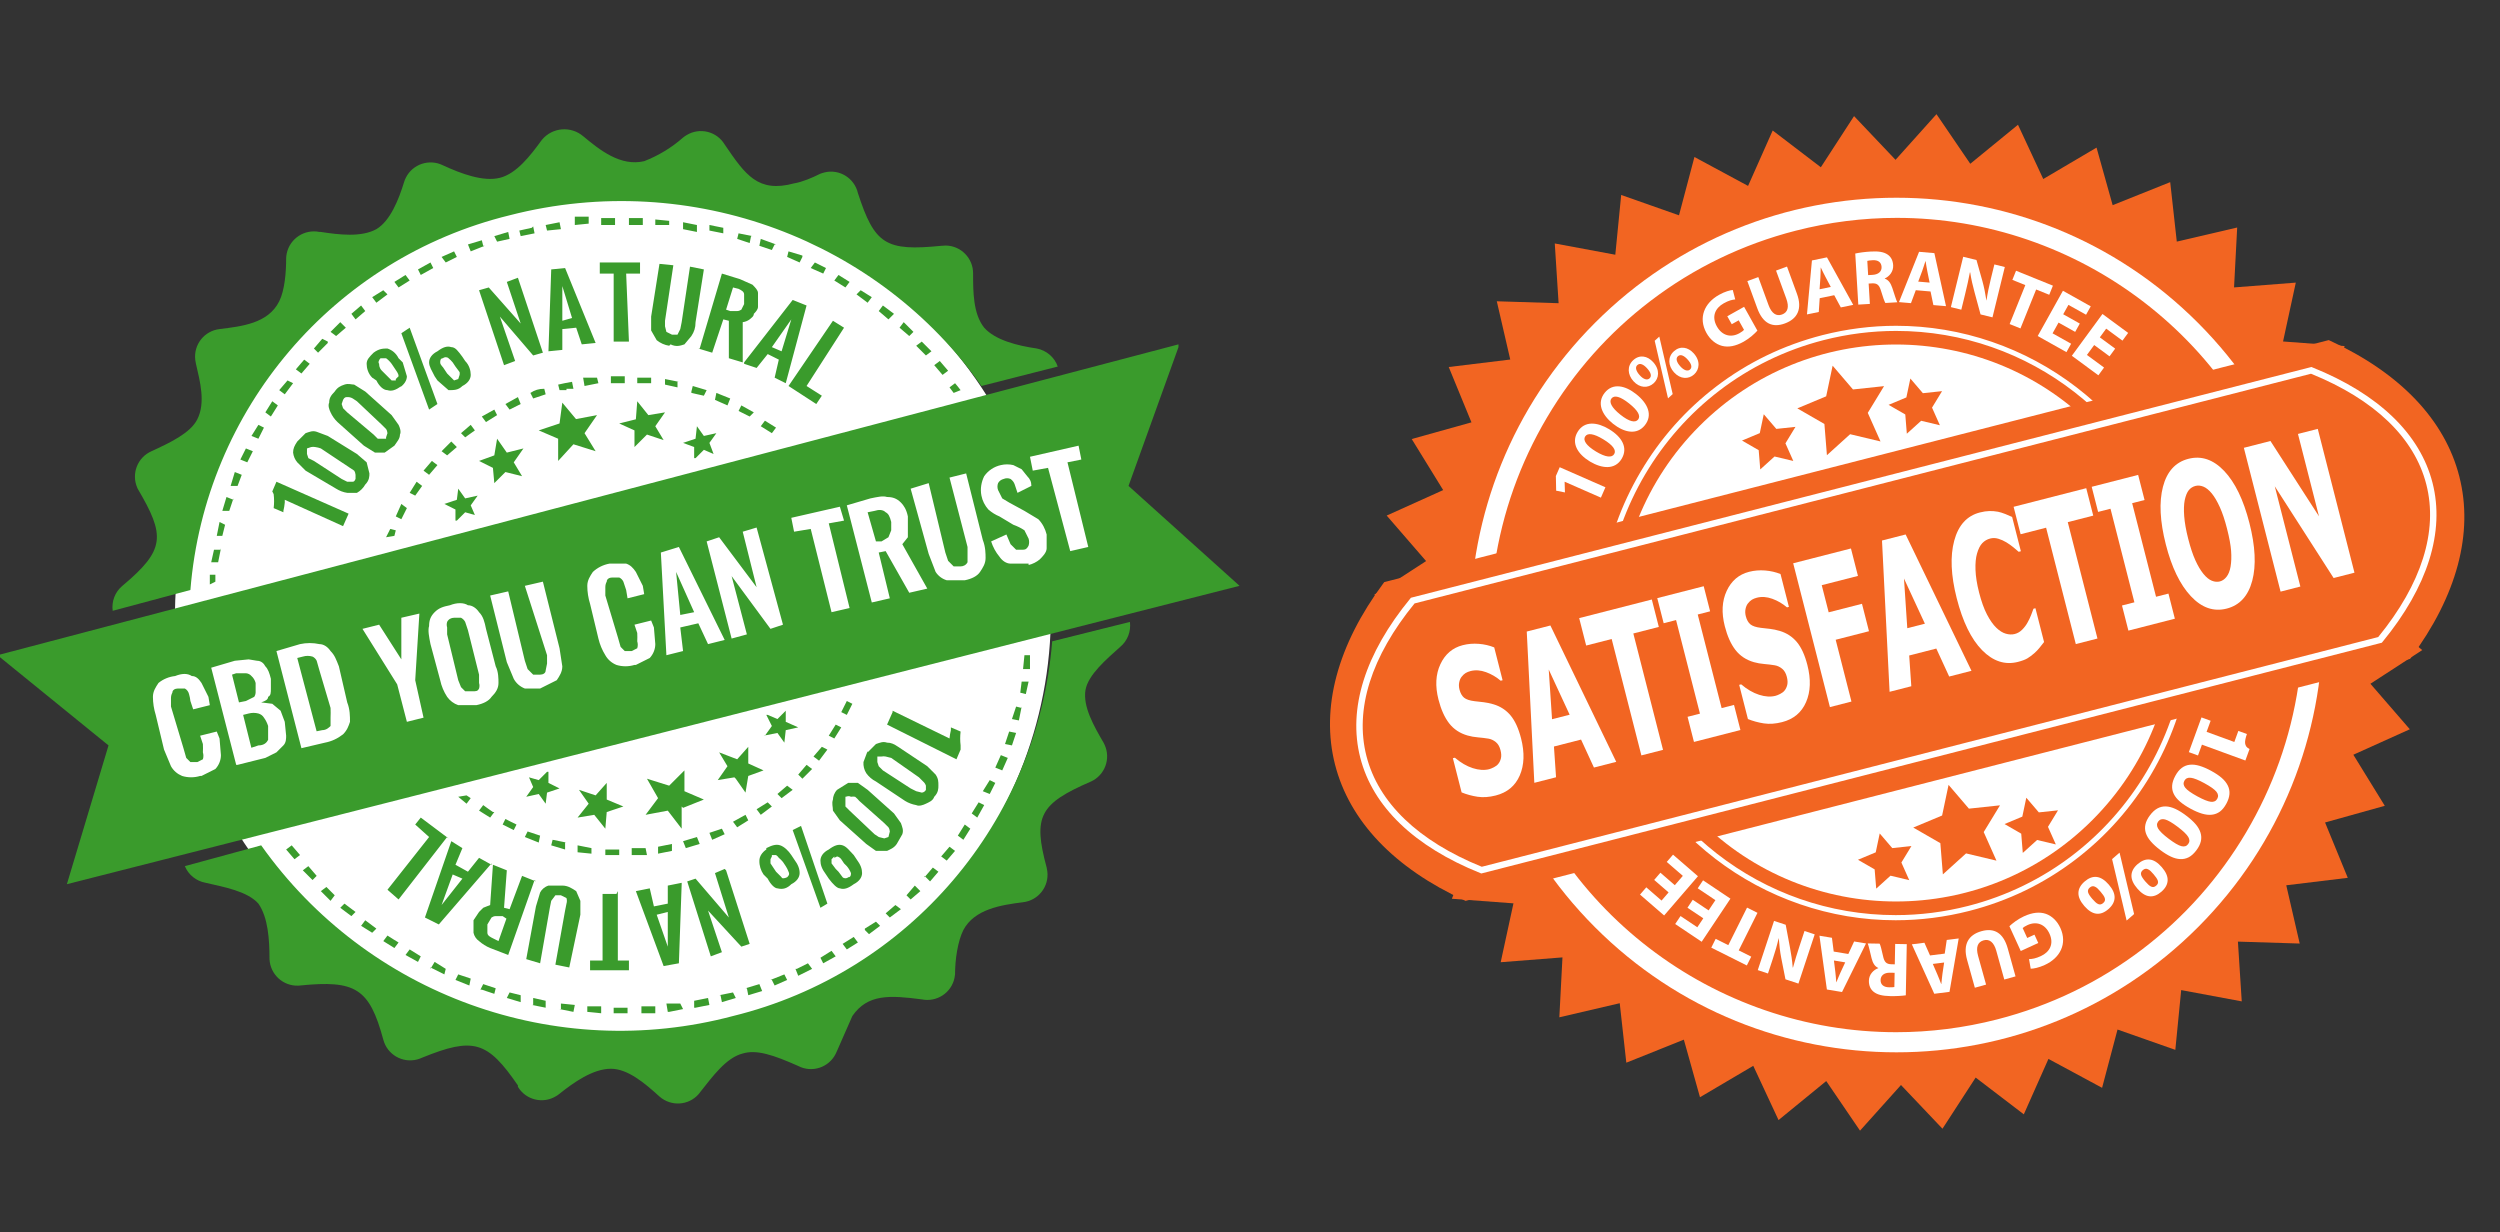 <svg width="211" height="104" viewBox="0 0 211 104" fill="none" xmlns="http://www.w3.org/2000/svg">
<rect x="0" y="0" width="211" height="104" fill="#333333" stroke="none"/>
<g clip-path="url(#clip0_1204_7356)">
<path d="M61.281 86.455C80.419 81.923 92.261 62.737 87.728 43.599C87.658 43.318 87.587 43.037 87.517 42.767C81.79 23.301 61.503 12.033 41.955 17.468C22.852 22.118 11.127 41.373 15.789 60.477C15.847 60.699 15.894 60.922 15.953 61.144C21.68 80.505 41.803 91.738 61.281 86.455Z" fill="white"/>
<path d="M61.866 85.752C46.886 89.735 31.003 83.984 22.043 71.346L15.601 73.103C15.906 73.841 16.573 74.368 17.358 74.508C18.881 74.86 20.872 75.211 21.809 76.265C22.629 77.436 22.746 79.311 22.746 80.95C22.805 82.239 23.894 83.246 25.194 83.188C25.241 83.188 25.276 83.188 25.323 83.176C30.008 82.707 31.179 83.41 32.35 87.744C32.678 88.997 33.955 89.746 35.208 89.419C35.349 89.383 35.501 89.325 35.63 89.266C39.964 87.509 41.135 87.861 43.712 91.609V91.726C44.379 92.839 45.82 93.19 46.921 92.522C47.026 92.464 47.12 92.394 47.225 92.312C48.397 91.375 50.036 90.203 51.559 90.203C52.965 90.203 54.37 91.375 55.659 92.546C56.631 93.401 58.106 93.319 58.962 92.347C59.032 92.265 59.102 92.171 59.172 92.077C60.109 90.906 61.281 89.266 62.686 88.915C63.857 88.564 65.263 89.032 67.371 89.969C68.519 90.566 69.936 90.11 70.522 88.962C70.569 88.868 70.616 88.774 70.651 88.681L71.939 85.752C73.228 83.879 75.102 83.996 77.796 84.347C79.061 84.605 80.302 83.796 80.56 82.531C80.583 82.438 80.595 82.344 80.606 82.239C80.606 80.95 80.841 79.428 81.309 78.491C82.246 76.734 84.472 76.382 86.346 76.148C87.634 75.996 88.548 74.836 88.395 73.548C88.384 73.442 88.36 73.325 88.337 73.22C87.166 68.886 87.751 67.832 92.085 65.958C93.256 65.419 93.772 64.026 93.221 62.843C93.198 62.784 93.162 62.725 93.139 62.679C92.319 61.273 91.382 59.633 91.616 58.228C91.851 56.939 93.373 55.651 94.545 54.597C95.165 54.081 95.47 53.285 95.365 52.489L88.805 54.128C87.576 69.367 76.718 82.11 61.866 85.752ZM43.009 18.171C58.47 14.188 74.282 20.396 82.832 32.577L89.274 30.937C89.004 30.153 88.325 29.579 87.517 29.415C85.877 29.18 84.003 28.712 83.066 27.658C82.129 26.486 82.129 24.613 82.129 23.09C82.141 21.802 81.11 20.736 79.81 20.724C79.681 20.724 79.552 20.736 79.435 20.747C74.75 21.216 73.813 20.63 72.408 16.297C72.115 15.032 70.85 14.247 69.597 14.551C69.48 14.575 69.362 14.622 69.245 14.657C68.543 15.008 67.723 15.36 67.02 15.477C63.975 16.297 62.92 14.774 61.163 12.197C60.496 11.084 59.055 10.733 57.954 11.401C57.849 11.459 57.755 11.53 57.65 11.611C56.678 12.466 55.577 13.134 54.37 13.603C52.379 14.071 50.622 12.666 49.217 11.494C48.174 10.616 46.628 10.745 45.75 11.787C45.738 11.811 45.715 11.822 45.703 11.846C44.766 13.134 43.595 14.657 42.189 15.008C40.783 15.36 38.91 14.657 37.387 13.954C36.227 13.38 34.822 13.849 34.248 15.008C34.189 15.125 34.142 15.242 34.107 15.36C33.639 16.882 32.936 18.639 31.765 19.342C30.476 20.045 28.602 19.81 27.08 19.576H26.963C25.698 19.318 24.456 20.138 24.198 21.403C24.175 21.532 24.152 21.661 24.152 21.802C24.152 22.973 24.034 24.495 23.566 25.432C22.629 27.306 20.404 27.541 18.529 27.775C17.241 27.927 16.328 29.087 16.48 30.375C16.491 30.481 16.515 30.598 16.538 30.703C16.89 32.226 17.358 33.983 16.655 35.388C16.07 36.559 14.313 37.379 12.79 38.082C11.607 38.597 11.069 39.98 11.584 41.163C11.596 41.186 11.607 41.209 11.619 41.245C13.962 45.227 13.962 46.398 10.331 49.443C9.71 49.959 9.405 50.755 9.511 51.552L16.07 49.795C17.3 34.545 28.157 21.802 43.009 18.171Z" fill="#3A9B2C"/>
<path d="M21.34 38.083L20.755 37.848L20.286 38.785L20.872 39.02L21.34 38.083ZM24.737 32.343L24.268 32.109L23.566 32.929L24.034 33.28L24.737 32.343ZM20.403 40.074L19.818 39.84L19.466 41.011H20.052L20.403 40.074ZM23.449 34.217L22.98 33.866L22.395 34.803L22.863 35.154L23.449 34.217ZM22.277 36.091L21.809 35.857L21.223 36.794L21.809 37.028L22.277 36.091ZM77.093 28.01L76.273 27.19L75.921 27.658L76.741 28.361L77.093 28.01ZM18.295 48.507H17.709V49.327L18.178 49.093V48.507H18.295ZM18.998 44.29L18.529 44.056L18.295 45.227H18.764L18.998 44.29ZM18.646 46.399H18.061L17.826 47.453H18.412L18.646 46.281V46.399ZM19.701 42.182L19.115 41.948L18.764 43.119H19.349L19.701 42.065V42.182ZM49.685 18.288H48.514V18.991L49.685 18.874V18.288ZM61.046 19.225L59.875 18.991V19.459L61.046 19.694V19.225ZM65.497 20.631L64.209 20.162L64.091 20.748L65.146 21.099L65.38 20.631H65.497ZM27.665 28.83L27.197 28.595L26.494 29.415L26.845 29.767L27.665 28.947V28.83ZM58.821 18.991C58.434 18.909 58.036 18.827 57.65 18.757V19.342L58.821 19.577V18.991ZM56.478 18.64L55.307 18.523V18.991H56.478V18.523V18.64ZM54.253 18.405H53.082V18.991H54.253V18.405ZM51.91 18.405H50.739V18.991H51.91V18.405ZM73.579 25.081L72.642 24.496L72.29 24.847L73.227 25.55L73.579 25.081ZM67.722 21.568L66.551 21.216L66.434 21.685L67.488 22.153L67.722 21.685V21.568ZM75.453 26.487L74.516 25.784L74.164 26.253L74.984 26.956L75.453 26.487ZM69.714 22.622L68.776 22.153L68.425 22.622L69.479 23.09L69.714 22.622ZM71.705 23.793L70.768 23.207L70.416 23.676L71.353 24.262L71.705 23.793ZM63.506 19.928L62.335 19.694L62.218 20.162L63.272 20.514L63.389 19.928H63.506ZM34.576 23.676L34.224 23.207L33.287 23.793L33.639 24.262L34.576 23.676ZM32.702 24.847L32.35 24.496L31.413 25.081L31.765 25.55L32.702 24.847ZM38.558 21.685L38.324 21.216L37.27 21.685L37.621 22.153L38.558 21.685ZM36.567 22.622L36.333 22.153L35.278 22.739L35.513 23.207L36.567 22.622ZM29.188 27.658L28.719 27.19L27.899 28.01L28.368 28.361L29.188 27.658ZM30.828 26.253L30.476 25.784L29.656 26.487L30.008 26.956L30.828 26.253ZM44.883 19.225L43.829 19.459L43.946 19.928L45.117 19.694L45 19.108L44.883 19.225ZM47.225 18.757L46.054 18.991L46.171 19.459L47.342 19.342L47.225 18.757ZM80.606 32.343L80.138 32.695L80.489 33.163L81.075 32.929C80.923 32.73 80.77 32.531 80.606 32.343ZM43.009 20.162L42.892 19.577L41.72 19.928L41.955 20.396L43.009 20.162ZM40.783 20.748L40.666 20.279L39.495 20.631L39.729 21.216L40.9 20.748H40.783ZM26.142 30.704L25.674 30.352L24.971 31.172L25.44 31.523L26.142 30.704ZM79.552 31.641L80.021 31.289L79.318 30.469L78.849 30.821L79.552 31.641ZM78.615 29.649L77.795 28.83L77.327 29.181L78.147 30.001L78.615 29.649ZM41.955 35.037L41.72 34.569L40.666 35.154L41.018 35.623L41.955 35.037ZM58.352 33.163L59.406 33.398L59.641 32.929L58.469 32.578L58.352 33.046V33.163ZM34.576 41.596L35.044 41.831L35.63 41.011L35.161 40.659L34.576 41.596ZM47.811 32.812H48.397L48.279 32.226C47.881 32.297 47.495 32.367 47.108 32.461L47.225 32.929H47.811V32.812ZM64.209 35.974L65.146 36.56L65.497 36.091L64.56 35.506L64.209 35.974ZM62.569 34.217L62.335 34.686L63.272 35.154L63.623 34.803L62.569 34.217ZM60.343 33.749L61.398 34.217L61.632 33.632L60.461 33.163L60.343 33.749ZM57.298 32.226L56.127 31.992V32.461L57.181 32.695V32.226H57.298ZM33.404 43.587L33.873 43.822L34.341 42.885L33.873 42.533L33.404 43.587ZM39.729 35.857L38.909 36.56L39.261 36.911L40.081 36.326L39.729 35.857ZM45.937 32.812C45.468 32.812 45.117 32.929 44.766 33.163L45 33.632L46.054 33.28L45.937 32.812ZM51.559 31.758V32.343H52.73V31.758H51.559ZM49.334 32.578L50.505 32.343L50.388 31.875H49.216L49.334 32.578ZM42.657 34.1L43.009 34.569L43.946 34.1L43.712 33.515L42.657 34.1ZM37.27 38.083L37.738 38.434L38.558 37.731L38.089 37.263L37.27 38.083ZM54.956 31.875H53.784V32.343H54.956V31.875ZM35.747 39.722L36.215 40.074L36.918 39.254L36.45 38.903L35.747 39.722ZM33.404 44.759L32.936 44.642L32.584 45.344L33.287 45.227L33.404 44.759ZM48.631 35.389L47.459 33.983L47.225 35.74L45.468 36.326L47.108 37.028V38.903L48.397 37.497L50.271 38.083L49.334 36.56L50.388 35.037L48.514 35.389H48.631ZM54.721 35.037L53.784 33.866L53.667 35.389L52.262 35.74L53.55 36.326V37.731L54.604 36.677L56.01 37.146L55.307 35.974L56.127 34.803L54.721 35.037ZM59.406 37.965L60.226 38.317L59.875 37.38L60.461 36.56L59.406 36.794L58.821 35.974L58.704 37.028L57.65 37.38L58.587 37.731V38.668H58.704L59.406 37.965ZM42.775 38.2L41.955 37.028L41.72 38.434L40.432 38.903L41.603 39.488L41.72 40.776L42.657 39.84L44.063 40.191L43.36 39.02L44.18 37.848L42.775 38.2ZM39.261 43.236L40.081 43.47L39.729 42.651L40.315 41.831L39.261 42.065L38.675 41.245L38.558 42.182L37.504 42.533L38.441 43.002V43.939H38.558L39.261 43.236ZM27.079 75.212L27.899 76.031L28.251 75.563L27.548 74.86L27.079 75.212ZM25.557 73.455L26.377 74.275L26.728 73.923L26.025 73.103L25.557 73.455ZM28.719 76.617L29.656 77.32L30.008 76.969L29.071 76.266L28.719 76.617ZM30.476 78.14L31.413 78.725L31.765 78.374C31.448 78.14 31.132 77.906 30.828 77.671L30.476 78.14ZM32.35 79.428L33.287 80.014L33.639 79.545C33.322 79.358 33.006 79.159 32.702 78.96L32.35 79.428ZM24.62 71.347L24.151 71.698L24.854 72.518L25.323 72.166L24.62 71.347ZM34.576 80.131L34.224 80.6L35.278 81.185L35.513 80.717L34.576 80.131ZM69.245 80.834L69.479 81.302L70.533 80.717L70.182 80.248L69.245 80.834ZM67.137 81.771L67.371 82.356L68.542 81.771L68.191 81.302L67.254 81.771H67.137ZM71.119 79.662L71.471 80.131L72.407 79.545L72.056 79.077L71.119 79.662ZM72.993 78.491L73.344 78.843L74.281 78.14L73.93 77.788L72.993 78.374V78.491ZM65.146 82.708L65.38 83.176L66.434 82.708L66.2 82.239L65.028 82.708H65.146ZM74.75 77.086L75.101 77.437L76.038 76.734L75.57 76.383L74.75 77.086ZM76.507 75.563L76.858 75.914L77.678 75.212L77.21 74.743L76.507 75.563ZM63.037 83.41L63.154 83.996L64.326 83.645L64.091 83.059L62.92 83.41H63.037ZM51.793 85.519H52.965V85.05H51.793V85.519ZM56.478 85.402L57.65 85.167L57.415 84.699H56.244L56.361 85.402H56.478ZM58.704 85.05L59.875 84.816L59.758 84.23L58.587 84.465V85.05H58.704ZM60.812 83.996L60.929 84.582C61.316 84.465 61.714 84.347 62.1 84.23L61.866 83.762L60.695 83.996H60.812ZM54.136 85.519H55.307V84.933H54.136V85.519ZM85.057 63.968L84.472 63.733L84.003 64.787L84.589 65.022L85.057 63.968ZM82.949 66.779L83.534 67.013L84.003 66.076L83.534 65.841L82.949 66.779ZM86.228 59.751L85.76 59.634L85.409 60.688L85.994 60.805L86.228 59.634V59.751ZM87.048 55.3H86.463L86.346 56.471H86.931V55.3H87.048ZM79.435 72.284L79.904 72.635L80.606 71.815L80.138 71.464L79.435 72.284ZM80.841 70.527L81.309 70.878L81.895 69.941L81.426 69.59L80.841 70.527ZM82.012 68.653L82.48 69.004L83.066 67.95L82.597 67.716L82.012 68.653ZM86.814 57.526H86.228L86.111 58.463L86.58 58.58L86.814 57.526ZM78.029 73.923L78.498 74.392L79.201 73.572L78.732 73.221L78.029 74.04V73.923ZM85.76 61.859L85.174 61.742L84.823 62.796L85.409 62.913L85.76 61.859ZM44.883 84.816L46.054 85.05V84.465L45 84.23V84.816H44.883ZM38.441 82.708L39.612 83.176L39.729 82.591L38.675 82.239L38.441 82.708ZM40.666 83.528L41.72 83.879L41.837 83.41L40.783 83.059L40.549 83.528H40.666ZM49.568 85.402L50.739 85.519V84.933H49.568V85.402ZM47.225 85.167L48.397 85.402L48.514 84.816L47.342 84.699V85.167H47.225ZM36.333 81.654L37.504 82.239L37.621 81.771L36.684 81.185L36.333 81.771V81.654ZM42.775 84.23L43.946 84.582V83.996L43.009 83.762L42.775 84.23ZM41.603 68.535C41.322 68.348 41.053 68.149 40.783 67.95L40.432 68.418L41.369 69.004L41.72 68.535H41.603ZM43.594 69.59C43.278 69.437 42.962 69.285 42.657 69.121L42.423 69.59L43.36 70.058L43.594 69.59ZM67.371 65.373L67.722 65.724L68.542 64.904L68.074 64.553L67.371 65.373ZM45.586 70.527L44.531 70.175L44.297 70.644L45.468 71.112L45.586 70.527ZM69.831 63.265L69.362 63.031L68.659 63.85L69.128 64.202L69.831 63.265ZM71.939 59.4L71.471 59.165L71.002 60.102L71.471 60.337L71.939 59.4ZM71.002 61.391L70.533 61.157L69.948 62.093L70.416 62.328L71.002 61.391ZM39.378 67.833L39.729 67.364L39.378 67.13L38.675 67.247L39.378 67.833ZM57.884 71.581L59.055 71.229L58.821 70.644L57.65 70.995L57.884 71.581ZM55.541 72.049L56.712 71.815V71.229L55.541 71.464V71.932V72.049ZM47.811 71.112L46.64 70.878L46.523 71.347L47.694 71.698V71.112H47.811ZM66.903 66.661L66.434 66.31L65.614 67.013L65.966 67.364L66.903 66.661ZM49.919 71.581L48.748 71.347V71.932L49.919 72.049V71.581ZM64.794 67.716L63.857 68.301L64.209 68.77L65.146 68.067L64.794 67.716ZM51.09 72.166H52.262V71.698H51.09V72.166ZM53.433 72.166H54.604L54.487 71.581H53.316V72.166H53.433ZM60.109 70.878L61.163 70.409L60.929 69.941L59.875 70.292L60.109 70.878ZM61.866 69.355L62.218 69.824L63.154 69.238L62.92 68.77L61.866 69.355ZM57.65 68.184L59.406 67.481L57.767 66.779V65.022L56.478 66.31L54.604 65.724L55.541 67.364L54.487 68.77L56.361 68.418L57.532 69.941V68.067L57.65 68.184ZM62.1 65.724L62.92 66.896L63.154 65.49L64.443 65.022L63.154 64.436V63.031L62.218 64.085L60.695 63.499L61.398 64.67L60.578 65.841L61.983 65.607L62.1 65.724ZM64.443 62.093L65.614 61.859L66.2 62.679L66.317 61.625L67.371 61.391L66.317 60.922V59.985L65.614 60.688L64.794 60.337H64.677L65.146 61.274L64.56 62.093H64.443ZM50.153 68.77L51.09 69.941L51.208 68.535L52.613 68.067L51.208 67.481V66.076L50.271 67.13L48.865 66.661L49.685 67.833L48.748 69.004L50.153 68.77ZM44.414 67.247L45.468 67.013L46.054 67.833L46.171 66.896L47.225 66.544L46.288 66.076V65.139H46.171L45.468 65.841L44.648 65.607L45 66.427L44.414 67.247ZM99.464 29.064L-0.211 55.3L9.159 62.913L5.645 74.626L104.617 49.444L95.247 41.011L99.464 29.298V29.064Z" fill="#3A9B2C"/>
<path d="M16.89 65.49C16.398 65.642 15.859 65.642 15.367 65.49C14.969 65.326 14.641 65.045 14.43 64.67L13.844 63.264L13.142 60.336C12.989 59.844 12.907 59.329 12.907 58.814C12.907 58.345 13.142 57.994 13.376 57.642C13.774 57.314 14.266 57.115 14.781 57.057C15.367 56.822 15.835 56.822 16.187 57.057C16.538 57.057 16.772 57.291 17.007 57.642L17.592 58.814L17.709 59.516L16.304 59.868L16.07 59.165C16.046 58.966 16.011 58.767 15.953 58.579C15.906 58.38 15.777 58.205 15.601 58.111H15.015C14.781 58.111 14.547 58.228 14.547 58.462C14.465 58.603 14.43 58.767 14.43 58.931V59.633L15.484 63.147L15.718 63.967L16.07 64.319H16.655L17.124 64.084C17.182 63.897 17.182 63.686 17.124 63.499C17.136 63.264 17.136 63.03 17.124 62.796L16.89 62.093L18.295 61.742L18.529 62.328L18.646 63.733C18.646 64.166 18.471 64.588 18.178 64.904L17.007 65.49H16.89ZM19.935 64.553L17.826 56.354L19.818 55.768L20.989 55.651L21.692 55.768C22.043 55.768 22.277 56.003 22.395 56.237C22.629 56.471 22.746 56.822 22.863 57.291V58.111C22.863 58.462 22.863 58.697 22.629 58.814C22.629 59.048 22.395 59.165 22.043 59.282L22.98 59.399L23.683 59.985L24.034 60.922L24.151 62.093C24.151 62.328 24.151 62.679 23.917 62.913L23.331 63.499L22.395 63.967L20.052 64.553H19.935ZM21.106 63.147L21.809 62.913C22.277 62.913 22.512 62.679 22.629 62.445V61.273C22.547 61.016 22.43 60.781 22.277 60.571C22.172 60.395 22.008 60.278 21.809 60.219C21.539 60.149 21.258 60.149 20.989 60.219L20.52 60.336L21.223 63.147H21.106ZM20.169 59.282L20.755 59.165L21.457 58.814C21.551 58.673 21.586 58.509 21.575 58.345V57.642C21.516 57.42 21.399 57.209 21.223 57.057C21.106 56.916 20.93 56.834 20.755 56.822H19.935L19.583 56.94L20.169 59.282ZM25.44 63.147L23.331 54.949L25.323 54.363C25.861 54.246 26.424 54.246 26.962 54.363C27.314 54.363 27.665 54.597 27.899 54.949C28.251 55.3 28.368 55.651 28.602 56.237L29.305 59.282C29.539 59.868 29.539 60.453 29.539 60.922C29.422 61.273 29.305 61.625 28.954 61.976C28.509 62.327 27.993 62.573 27.431 62.679L25.44 63.147ZM26.611 61.742L27.197 61.625C27.548 61.625 27.782 61.39 27.899 61.273V60.571C27.911 60.301 27.911 60.02 27.899 59.751L26.962 56.588L26.728 55.768C26.658 55.616 26.529 55.487 26.377 55.417C26.107 55.335 25.826 55.335 25.557 55.417L25.088 55.534L26.728 61.742H26.611ZM34.341 60.922L33.522 57.76L30.593 53.075L31.999 52.723L33.873 55.651V52.138L35.395 51.786L35.044 57.408L35.747 60.571L34.341 60.922ZM40.198 59.516H38.675C38.3 59.388 37.972 59.142 37.738 58.814C37.457 58.38 37.258 57.912 37.152 57.408L36.333 54.363C36.215 53.777 36.098 53.192 36.215 52.84C36.215 52.372 36.333 52.02 36.684 51.669C37.035 51.318 37.387 51.2 37.972 51.083C38.558 50.849 39.144 50.849 39.495 51.083C39.846 51.083 40.198 51.318 40.432 51.669C40.783 52.02 40.901 52.489 41.018 53.075L41.837 56.237C42.072 56.705 42.072 57.291 42.072 57.642C42.072 58.111 41.837 58.462 41.486 58.814C41.252 59.165 40.783 59.399 40.198 59.516ZM39.846 58.345C40.198 58.345 40.315 58.345 40.432 58.111C40.479 57.959 40.479 57.795 40.432 57.642V56.94L39.495 53.192L39.261 52.489C39.179 52.337 39.062 52.219 38.909 52.138H38.324C38.089 52.138 37.855 52.255 37.738 52.489C37.691 52.641 37.691 52.805 37.738 52.957V53.543L38.675 57.408L38.909 57.994L39.261 58.345H39.846ZM45.703 58.111H44.297C43.899 57.959 43.559 57.666 43.36 57.291L42.775 55.886L41.369 50.263L42.892 49.912L44.297 55.768L44.531 56.471L45 56.94H45.586C45.82 56.94 46.054 56.822 46.054 56.588L46.171 56.003V55.3L44.297 49.444L45.82 49.092L47.225 54.714L47.459 56.237C47.459 56.705 47.225 57.057 46.991 57.408L45.586 58.111H45.703ZM53.55 56.12C53.058 56.272 52.519 56.272 52.028 56.12C51.629 55.956 51.301 55.675 51.09 55.3C50.821 54.867 50.622 54.386 50.505 53.894L49.802 50.966C49.65 50.474 49.568 49.959 49.568 49.444C49.568 48.975 49.802 48.624 50.036 48.272C50.423 47.909 50.915 47.663 51.442 47.569H52.847C53.199 47.687 53.433 47.921 53.667 48.272L54.253 49.444L54.37 50.146L52.965 50.498L52.847 49.795L52.613 49.092C52.543 48.94 52.414 48.811 52.262 48.741H51.676C51.442 48.741 51.208 48.858 51.208 49.092C51.126 49.233 51.09 49.397 51.09 49.561V50.263L52.145 53.777L52.379 54.597L52.73 54.949H53.316L53.784 54.714C53.843 54.527 53.843 54.316 53.784 54.129C53.796 53.894 53.796 53.66 53.784 53.426L53.55 52.723L54.956 52.372L55.19 52.957L55.307 54.363C55.307 54.796 55.131 55.218 54.839 55.534L53.667 56.12H53.55ZM56.244 55.3L55.776 46.633L57.298 46.164L61.163 54.011L59.758 54.363L58.938 52.606L57.415 52.957L57.65 54.949L56.244 55.3ZM57.415 51.903L58.587 51.669L57.064 48.272L57.415 51.903ZM61.749 53.894L59.641 45.696L60.695 45.344L63.857 49.561L62.686 44.876L63.857 44.524L66.083 52.723L65.028 53.075L61.749 48.624L63.037 53.543L61.749 53.894ZM70.182 51.669L68.425 44.641L67.02 44.876L66.785 43.704L70.885 42.767L71.236 43.939L69.948 44.173L71.705 51.318L70.182 51.669ZM73.579 50.849L71.471 42.65L73.462 42.065C74.047 41.947 74.516 41.83 74.867 41.947C75.336 41.947 75.687 42.065 76.038 42.416C76.273 42.65 76.507 43.002 76.624 43.587V45.344L76.156 45.93L78.264 49.678L76.741 50.029L74.75 46.515L74.164 46.633L75.101 50.498L73.579 50.849ZM73.93 45.696H74.399L74.984 45.344L75.219 44.758V44.056C75.101 43.587 74.984 43.353 74.75 43.236C74.516 43.002 74.164 43.002 73.813 43.119L73.227 43.236L73.93 45.696ZM81.426 48.975H79.904C79.517 48.858 79.189 48.612 78.967 48.272L78.381 46.75L76.858 41.245L78.381 40.776L79.786 46.633L80.021 47.335L80.489 47.804H81.075C81.309 47.804 81.543 47.687 81.66 47.452V46.164L80.138 40.308L81.543 39.956L82.949 45.578C83.183 46.164 83.183 46.75 83.183 47.101C83.183 47.569 82.949 47.921 82.715 48.272C82.48 48.624 82.012 48.858 81.426 48.975ZM86.814 47.569H85.291C84.94 47.569 84.589 47.335 84.354 46.984C84.038 46.609 83.804 46.164 83.652 45.696L84.94 45.11L85.291 45.93L85.76 46.398H86.346C86.58 46.398 86.697 46.281 86.814 46.047C86.873 45.859 86.873 45.649 86.814 45.461L86.463 44.758C86.17 44.559 85.854 44.407 85.526 44.29L84.354 43.587C84.015 43.447 83.698 43.248 83.417 43.002C83.124 42.674 82.914 42.264 82.832 41.83C82.715 41.245 82.832 40.659 83.066 40.191C83.406 39.71 83.898 39.382 84.472 39.254C84.823 39.172 85.174 39.172 85.526 39.254L86.228 39.605L86.697 40.191C86.931 40.425 87.048 40.659 87.048 41.01L85.877 41.596L85.643 40.893C85.584 40.706 85.455 40.542 85.291 40.425C85.104 40.343 84.893 40.343 84.706 40.425C84.507 40.472 84.331 40.6 84.237 40.776C84.167 40.964 84.167 41.174 84.237 41.362L84.589 42.065L85.174 42.416L86.463 43.119L87.634 43.822C87.985 44.173 88.219 44.641 88.337 45.11V46.281C88.337 46.633 87.985 46.984 87.751 47.218C87.482 47.441 87.154 47.605 86.814 47.687V47.569ZM90.328 46.515L88.454 39.488L87.165 39.722L86.931 38.551L91.031 37.614L91.265 38.785L90.094 39.019L91.85 46.164L90.328 46.515Z" fill="white"/>
<path d="M28.954 44.407L24.035 42.182V42.416C24.011 42.65 23.976 42.885 23.918 43.119C23.918 43.154 23.918 43.201 23.918 43.236L23.098 42.885C23.144 42.498 23.144 42.1 23.098 41.713C23.062 41.631 23.027 41.55 22.98 41.479L23.332 40.659L29.422 43.353L28.954 44.407ZM30.828 40.894C30.664 41.186 30.418 41.432 30.125 41.596H29.305C28.977 41.55 28.649 41.421 28.368 41.245L25.791 39.722L25.089 39.02C24.89 38.785 24.773 38.504 24.737 38.2C24.737 37.848 24.855 37.614 25.089 37.263L25.791 36.56C26.143 36.443 26.377 36.326 26.729 36.443L27.666 36.794L30.125 38.317L30.945 39.02L31.179 39.956C31.179 40.191 31.179 40.542 30.828 40.894ZM30.008 40.308V40.074C29.996 39.945 29.961 39.828 29.891 39.722L29.54 39.488L27.08 37.848C26.928 37.79 26.775 37.755 26.611 37.731C26.494 37.708 26.377 37.708 26.26 37.731L25.909 37.848V38.317L26.026 38.668L26.494 38.902L28.837 40.425L29.305 40.659H29.657C29.891 40.659 29.891 40.659 30.008 40.425V40.308ZM33.288 37.614L32.468 38.2H31.648L30.711 37.614L28.485 35.623C28.239 35.389 28.04 35.108 27.9 34.803C27.783 34.569 27.666 34.217 27.783 33.983C27.783 33.632 27.9 33.398 28.251 33.046C28.485 32.695 28.72 32.578 29.071 32.46C29.422 32.343 29.657 32.46 29.891 32.46L30.828 33.046L33.053 35.037L33.639 35.857C33.756 36.091 33.873 36.443 33.756 36.677C33.756 37.028 33.522 37.263 33.288 37.614ZM32.585 36.911L32.702 36.56C32.69 36.431 32.655 36.314 32.585 36.209L32.233 35.857L30.125 33.866L29.774 33.632C29.633 33.55 29.469 33.503 29.305 33.515C29.188 33.515 29.071 33.515 28.954 33.749L28.837 34.1L28.954 34.452L29.305 34.803L31.531 36.677L31.882 37.028H32.585V36.911ZM36.216 34.569L33.873 28.127L34.576 27.658L36.919 34.1L36.216 34.569ZM33.873 32.578C33.405 32.929 33.053 33.046 32.702 32.929C32.351 32.929 31.999 32.578 31.765 32.109L31.414 31.875C31.062 31.523 30.945 31.055 30.945 30.704C30.945 30.352 31.179 30.118 31.531 29.767C31.999 29.415 32.351 29.415 32.702 29.415C33.053 29.532 33.405 29.767 33.639 30.235L33.99 30.586L34.342 31.758C34.342 32.109 34.108 32.46 33.756 32.695L33.873 32.578ZM33.405 31.992L33.639 31.758C33.639 31.629 33.592 31.512 33.522 31.406L33.288 31.055L33.053 30.704C32.925 30.528 32.761 30.364 32.585 30.235H32.116C31.999 30.352 31.882 30.586 31.999 30.704C31.999 30.821 31.999 31.055 32.233 31.289L32.468 31.523L32.819 31.875L33.053 32.109H33.405V31.992ZM39.027 32.578C38.675 32.929 38.324 32.929 37.855 32.929L36.919 32.109L36.684 31.758C36.45 31.289 36.216 30.938 36.216 30.586C36.216 30.235 36.45 29.884 36.919 29.649C37.387 29.298 37.738 29.181 38.09 29.298C38.441 29.298 38.675 29.649 39.027 30.118L39.261 30.469C39.612 30.821 39.73 31.289 39.73 31.641C39.73 31.992 39.495 32.343 39.027 32.578ZM38.675 31.992L38.792 31.641C38.804 31.559 38.804 31.488 38.792 31.406L38.441 30.938L38.207 30.586C38.102 30.458 37.984 30.34 37.855 30.235C37.738 30.118 37.504 30.118 37.387 30.235C37.153 30.235 37.153 30.469 37.153 30.586C37.153 30.821 37.387 30.938 37.504 31.172L37.738 31.523L38.09 31.875L38.324 32.109L38.675 31.992ZM42.541 30.821L40.432 24.496L41.252 24.262L43.946 27.307L42.775 23.793L43.712 23.442L45.82 29.767L45 30.001L42.189 26.721L43.478 30.469L42.541 30.821ZM46.289 29.649L46.523 22.739L47.694 22.622L50.271 28.947L49.1 29.064L48.631 27.658L47.46 27.775V29.532L46.289 29.649ZM47.46 27.073L48.28 26.838L47.46 24.145V27.19V27.073ZM51.794 28.829V23.09H50.622V22.153H54.019V23.09H52.848L53.082 28.829H51.911H51.794ZM56.479 29.181C56.092 29.122 55.729 28.958 55.425 28.712L54.956 27.892V26.721L55.659 22.27L56.83 22.388L56.127 27.073V27.541L56.244 28.01L56.713 28.244H57.181L57.416 27.775L57.533 27.19L58.236 22.505L59.407 22.739L58.704 27.19C58.704 27.658 58.587 28.01 58.353 28.361L57.767 29.064C57.416 29.181 57.064 29.298 56.596 29.064L56.479 29.181ZM59.055 29.415L60.929 23.09L62.452 23.559L63.506 24.027C63.74 24.262 63.975 24.496 63.975 24.73V25.901C63.975 26.136 63.74 26.37 63.623 26.487C63.623 26.721 63.389 26.838 63.272 26.956C63.096 27.084 62.897 27.166 62.686 27.19V30.586L61.515 30.235V27.073L61.047 26.956L60.11 29.767L58.938 29.415H59.055ZM61.281 26.136L61.632 26.253H62.218C62.347 26.253 62.464 26.206 62.569 26.136L62.803 25.667V24.847C62.803 24.613 62.569 24.496 62.335 24.379L61.867 24.262L61.281 26.136ZM62.803 30.586L66.903 25.316L68.074 25.784L66.317 32.343L65.38 31.875L65.732 30.352L64.795 29.884L63.858 31.055L62.803 30.704V30.586ZM65.146 29.298L65.966 29.649L66.786 26.956L65.146 29.298ZM66.552 32.578L70.3 27.073L71.237 27.658L68.074 32.578L69.363 33.398L68.894 34.1L66.552 32.578ZM75.336 59.985L80.138 62.328C80.162 62.093 80.197 61.859 80.255 61.625V61.391L81.075 61.742C81.028 62.129 81.028 62.527 81.075 62.913V63.265L80.724 64.085L74.868 61.156L75.336 60.102V59.985ZM73.228 63.499L73.93 62.796C74.282 62.679 74.516 62.562 74.868 62.679C75.219 62.679 75.453 62.796 75.805 63.031L78.264 64.67L78.967 65.373C79.201 65.724 79.201 65.959 79.201 66.31C79.201 66.544 79.201 66.896 78.85 67.247C78.733 67.598 78.381 67.716 78.147 67.833C77.913 67.95 77.561 68.067 77.327 67.95C76.999 67.891 76.671 67.774 76.39 67.598L73.93 65.959C73.603 65.795 73.321 65.549 73.111 65.256C72.935 64.975 72.853 64.647 72.876 64.319L73.228 63.382V63.499ZM74.048 63.968V64.319L74.165 64.67L74.516 65.022L76.859 66.544L77.327 66.778L77.796 66.896C77.796 66.896 78.03 66.896 78.147 66.661V66.31C78.1 66.169 78.018 66.052 77.913 65.959L77.561 65.607L75.219 63.968L74.75 63.85C74.633 63.827 74.516 63.827 74.399 63.85H74.048V63.968ZM70.651 66.661L71.588 66.076H72.408L73.228 66.661L75.453 68.653L76.039 69.472C76.156 69.824 76.273 70.058 76.156 70.409L75.687 71.229C75.453 71.581 75.102 71.698 74.868 71.815H73.93L73.111 71.229L70.885 69.238L70.3 68.418C70.3 68.067 70.182 67.833 70.3 67.481C70.3 67.247 70.417 66.896 70.651 66.661ZM71.354 67.364V68.067L71.705 68.418L73.813 70.409L74.165 70.644L74.633 70.761L74.985 70.644L75.102 70.175C75.09 70.046 75.055 69.929 74.985 69.824L74.633 69.472L72.525 67.598C72.419 67.469 72.302 67.352 72.174 67.247C72.056 67.224 71.939 67.224 71.822 67.247C71.588 67.13 71.471 67.247 71.354 67.247V67.364ZM67.606 69.707L69.831 76.266L69.245 76.617L66.903 70.058L67.606 69.707ZM69.948 71.698C70.417 71.346 70.768 71.229 71.119 71.346C71.471 71.464 71.705 71.815 72.056 72.166L72.291 72.518C72.642 72.986 72.759 73.338 72.759 73.689C72.759 74.04 72.525 74.392 72.056 74.626C71.588 74.977 71.237 75.094 70.885 74.977C70.651 74.977 70.3 74.626 69.948 74.157L69.714 73.806C69.362 73.338 69.245 72.986 69.245 72.635C69.245 72.283 69.48 71.932 69.948 71.698ZM70.417 72.283L70.182 72.518V72.869L70.534 73.338L70.768 73.572L71.119 74.04C71.237 74.157 71.471 74.157 71.588 74.04C71.822 74.04 71.822 73.806 71.822 73.689C71.74 73.478 71.623 73.279 71.471 73.103L71.237 72.869C71.166 72.752 71.084 72.635 71.002 72.518C70.92 72.401 70.791 72.319 70.651 72.283L70.417 72.401V72.283ZM64.677 71.581C65.146 71.346 65.497 71.229 65.849 71.346C66.2 71.464 66.552 71.815 66.786 72.166L67.02 72.518C67.371 72.986 67.489 73.338 67.489 73.689C67.489 74.04 67.254 74.392 66.786 74.626C66.434 74.977 66.083 75.094 65.615 74.977C65.38 74.977 65.029 74.626 64.795 74.157L64.443 73.806C64.209 73.466 64.08 73.056 64.092 72.635C64.092 72.283 64.326 71.932 64.677 71.698V71.581ZM65.146 72.283L65.029 72.518V72.869L65.263 73.221L65.497 73.572L65.966 74.04C65.966 74.157 66.2 74.157 66.434 74.04C66.552 73.923 66.669 73.806 66.552 73.572C66.493 73.408 66.411 73.244 66.317 73.103L66.083 72.752C65.978 72.623 65.861 72.506 65.732 72.401C65.673 72.307 65.591 72.225 65.497 72.166H65.146V72.283ZM61.281 73.455L63.272 79.662L62.569 79.897L59.758 76.851L60.929 80.365L59.992 80.716L58.001 74.392L58.704 74.157L61.515 77.437L60.344 73.689L61.164 73.338L61.281 73.455ZM57.533 74.626L57.298 81.302L56.01 81.536L53.668 75.212L54.839 74.977L55.19 76.5L56.361 76.266V74.743L57.533 74.509V74.626ZM56.361 76.969L55.425 77.203L56.361 79.897V77.086V76.969ZM52.145 75.212V81.068H53.082V81.888H49.802V81.068H50.857V75.446H52.028L52.145 75.212ZM47.46 74.743C47.928 74.743 48.28 74.977 48.631 75.212L48.983 76.031V77.203L48.045 81.654L46.874 81.419L47.694 76.851L47.811 76.266C47.858 76.114 47.858 75.95 47.811 75.797L47.343 75.563H46.874L46.523 76.031L46.406 76.617L45.586 81.302L44.415 80.951L45.234 76.5L45.586 75.329C45.703 75.094 45.937 74.86 46.289 74.743H47.46ZM45.117 74.275L42.892 80.599L41.369 80.014C41.03 79.873 40.713 79.674 40.432 79.428C40.198 79.264 40.022 79.007 39.964 78.725V77.671L40.432 76.969L40.784 76.617L41.369 76.383L41.604 72.986L42.775 73.455L42.541 76.617L43.009 76.734L44.063 73.923L45.234 74.392L45.117 74.275ZM42.775 77.554L42.423 77.32H41.838C41.709 77.32 41.592 77.367 41.486 77.437L41.135 78.023V78.725C41.135 78.96 41.369 79.077 41.604 79.194L42.072 79.428L42.775 77.437V77.554ZM41.486 72.869L37.036 78.023L35.864 77.437L38.09 70.995L39.027 71.581L38.441 72.986L39.495 73.572L40.432 72.401L41.486 72.986V72.869ZM39.027 74.157L38.207 73.806L37.27 76.383L39.027 74.157ZM37.738 70.644L33.639 75.914L32.702 75.094L36.216 70.644L35.044 69.59L35.513 69.004L37.855 70.761L37.738 70.644Z" fill="#3A9B2C"/>
</g>
<g clip-path="url(#clip1_1204_7356)">
<mask id="mask0_1204_7356" style="mask-type:alpha" maskUnits="userSpaceOnUse" x="108" y="1" width="103" height="103">
<path d="M210.646 1.067H108.232V103.679H210.646V1.067Z" fill="#C4C4C4"/>
</mask>
<g mask="url(#mask0_1204_7356)">
<path d="M149.615 11.014L153.679 14.117L156.482 9.799L159.983 13.489L163.439 9.636L166.291 13.823L170.318 10.53L172.451 15.109L176.948 12.458L178.308 17.317L183.165 15.372L183.721 20.392L188.818 19.202L188.554 24.258L193.766 23.853L192.689 28.821L197.888 29.209L196.025 33.967L201.082 35.139L198.479 39.571L203.27 41.498L199.991 45.494L204.398 48.129L200.523 51.589L204.437 54.868L200.063 57.709L203.389 61.55L198.622 63.7L201.276 68.01L196.235 69.417L198.152 74.088L192.96 74.718L194.095 79.635L188.88 79.472L189.203 84.516L184.093 83.564L183.597 88.608L178.719 86.892L177.416 91.812L172.889 89.372L170.81 94.05L166.746 90.946L163.944 95.264L160.443 91.575L156.986 95.427L154.134 91.241L150.108 94.533L147.975 89.954L143.478 92.606L142.117 87.746L137.261 89.691L136.705 84.671L131.608 85.861L131.872 80.804L126.659 81.211L127.736 76.243L122.538 75.855L124.401 71.096L119.343 69.924L121.946 65.492L117.155 63.565L120.434 59.57L116.028 56.934L119.902 53.474L115.988 50.195L120.362 47.355L117.037 43.514L121.804 41.363L119.149 37.054L124.191 35.646L122.273 30.976L127.465 30.345L126.33 25.428L131.546 25.591L131.223 20.548L136.332 21.5L136.828 16.455L141.707 18.173L143.01 13.251L147.537 15.691L149.615 11.014Z" fill="#F26522"/>
<path d="M185.514 78.253C199.571 64.17 199.571 41.336 185.514 27.252C171.458 13.168 148.668 13.168 134.611 27.252C120.555 41.336 120.555 64.17 134.611 78.253C148.668 92.337 171.458 92.337 185.514 78.253Z" fill="white"/>
<path d="M184.158 76.894C197.465 63.561 197.465 41.945 184.158 28.612C170.851 15.279 149.277 15.279 135.97 28.612C122.663 41.945 122.663 63.561 135.97 76.894C149.277 90.226 170.851 90.226 184.158 76.894Z" fill="#F26522"/>
<path d="M160.043 87.118C160.042 87.118 160.041 87.118 160.04 87.118C156.267 87.117 152.539 86.493 148.959 85.261C145.438 84.05 142.152 82.284 139.194 80.014C136.206 77.721 133.635 74.976 131.552 71.855C129.397 68.626 127.813 65.064 126.844 61.266C125.697 56.773 125.462 52.188 126.147 47.641C126.809 43.248 128.295 39.075 130.566 35.236C132.836 31.398 135.776 28.087 139.305 25.397C142.958 22.612 147.084 20.617 151.568 19.468C154.363 18.751 157.23 18.388 160.089 18.388C163.861 18.388 167.59 19.013 171.17 20.245C174.691 21.456 177.977 23.221 180.935 25.492C183.923 27.785 186.494 30.53 188.577 33.651C190.732 36.88 192.316 40.443 193.286 44.241C194.432 48.734 194.666 53.318 193.982 57.866C193.32 62.258 191.834 66.431 189.563 70.27C187.292 74.109 184.352 77.419 180.824 80.109C177.171 82.894 173.045 84.889 168.56 86.038C165.766 86.755 162.899 87.118 160.043 87.118ZM160.089 18.821C157.266 18.821 154.436 19.179 151.675 19.886C142.913 22.132 135.548 27.661 130.937 35.456C126.326 43.252 125.021 52.38 127.262 61.158C131.098 76.186 144.576 86.683 160.04 86.685C160.041 86.685 160.041 86.685 160.042 86.685C162.863 86.685 165.693 86.326 168.453 85.619C177.215 83.374 184.58 77.845 189.191 70.049C193.802 62.254 195.107 53.126 192.866 44.347C189.031 29.317 175.552 18.821 160.089 18.821Z" fill="#F26522"/>
<path d="M132.059 40.659L132.054 40.671L132.081 41.562L131.34 41.414L131.315 40.177L131.64 39.433L135.498 41.127L135.116 42.001L132.059 40.659Z" fill="white"/>
<path d="M135.807 36.222C136.917 36.892 137.418 37.808 136.867 38.725C136.305 39.66 135.22 39.566 134.195 38.955C133.146 38.322 132.588 37.387 133.149 36.453C133.727 35.49 134.819 35.626 135.807 36.222ZM134.702 38.11C135.53 38.608 136.044 38.646 136.238 38.323C136.435 37.995 136.131 37.569 135.31 37.074C134.511 36.592 133.985 36.509 133.781 36.849C133.597 37.155 133.859 37.6 134.702 38.11Z" fill="white"/>
<path d="M138.097 33.269C139.112 34.075 139.492 35.049 138.828 35.888C138.151 36.743 137.087 36.51 136.148 35.773C135.189 35.01 134.756 34.011 135.432 33.157C136.129 32.277 137.194 32.551 138.097 33.269ZM136.761 34.999C137.517 35.6 138.023 35.703 138.256 35.409C138.494 35.108 138.247 34.647 137.495 34.05C136.764 33.469 136.253 33.32 136.008 33.63C135.787 33.91 135.989 34.386 136.761 34.999Z" fill="white"/>
<path d="M139.527 30.562C140.119 31.216 140.02 31.937 139.568 32.347C139.093 32.779 138.396 32.764 137.861 32.172C137.356 31.614 137.314 30.881 137.851 30.392C138.384 29.909 139.044 30.028 139.527 30.562ZM138.39 31.665C138.681 31.996 139.01 32.127 139.221 31.935C139.428 31.747 139.337 31.445 139.015 31.088C138.728 30.771 138.42 30.604 138.189 30.814C137.973 31.009 138.103 31.347 138.39 31.665ZM140.781 33.62L139.656 28.762L140.045 28.409L141.175 33.262L140.781 33.62ZM142.948 29.82C143.536 30.469 143.436 31.19 142.985 31.6C142.515 32.028 141.818 32.012 141.287 31.425C140.783 30.867 140.74 30.134 141.273 29.651C141.806 29.166 142.466 29.286 142.948 29.82ZM141.813 30.913C142.104 31.244 142.432 31.375 142.639 31.188C142.845 31 142.754 30.697 142.437 30.346C142.15 30.028 141.841 29.861 141.616 30.067C141.4 30.263 141.53 30.601 141.813 30.913Z" fill="white"/>
<path d="M148.324 27.906C148.109 28.146 147.675 28.552 147.172 28.834C146.476 29.224 145.875 29.33 145.338 29.192C144.806 29.051 144.335 28.66 144.023 28.099C143.32 26.826 143.838 25.584 145.088 24.884C145.58 24.609 146.013 24.493 146.246 24.474L146.454 25.272C146.191 25.293 145.899 25.367 145.48 25.602C144.762 26.004 144.437 26.714 144.902 27.547C145.345 28.34 146.099 28.521 146.806 28.125C146.998 28.017 147.144 27.906 147.196 27.84L146.747 27.035L146.159 27.364L145.783 26.69L147.202 25.895L148.324 27.906Z" fill="white"/>
<path d="M148.401 23.386L149.263 25.745C149.524 26.459 149.929 26.718 150.398 26.546C150.884 26.368 151.027 25.928 150.76 25.196L149.898 22.837L150.823 22.498L151.665 24.802C152.129 26.07 151.711 26.908 150.639 27.301C149.605 27.681 148.791 27.323 148.314 26.018L147.476 23.725L148.401 23.386Z" fill="white"/>
<path d="M153.583 25.168L153.505 26.331L152.508 26.537L152.927 21.982L154.196 21.72L156.412 25.73L155.365 25.946L154.808 24.915L153.583 25.168ZM154.519 24.219L154.066 23.365C153.937 23.126 153.795 22.824 153.679 22.583L153.667 22.586C153.655 22.853 153.659 23.191 153.64 23.453L153.573 24.415L154.519 24.219Z" fill="white"/>
<path d="M156.583 21.399C156.896 21.328 157.359 21.261 157.89 21.23C158.537 21.191 158.995 21.261 159.321 21.489C159.598 21.68 159.759 21.983 159.783 22.384C159.816 22.935 159.444 23.342 159.077 23.5L159.078 23.52C159.39 23.625 159.575 23.899 159.709 24.295C159.875 24.786 160.038 25.348 160.132 25.512L159.123 25.572C159.051 25.447 158.92 25.103 158.765 24.572C158.609 24.029 158.413 23.898 158.005 23.916L157.714 23.933L157.817 25.65L156.84 25.709L156.583 21.399ZM157.671 23.22L158.06 23.197C158.551 23.167 158.828 22.903 158.805 22.521C158.781 22.125 158.497 21.934 158.045 21.962C157.806 21.976 157.671 21.997 157.6 22.02L157.671 23.22Z" fill="white"/>
<path d="M161.692 24.493L161.286 25.586L160.273 25.499L161.97 21.253L163.261 21.364L164.243 25.84L163.178 25.749L162.938 24.601L161.692 24.493ZM162.859 23.851L162.667 22.902C162.612 22.637 162.562 22.307 162.52 22.043L162.507 22.041C162.42 22.295 162.327 22.619 162.235 22.865L161.898 23.768L162.859 23.851Z" fill="white"/>
<path d="M164.654 25.921L165.694 21.671L166.815 21.946L167.314 23.72C167.456 24.23 167.572 24.82 167.65 25.347L167.663 25.351C167.744 24.775 167.865 24.197 168.022 23.554L168.325 22.318L169.206 22.535L168.165 26.784L167.158 26.537L166.653 24.675C166.513 24.159 166.364 23.541 166.285 22.993L166.259 22.987C166.152 23.562 166.018 24.165 165.848 24.858L165.534 26.138L164.654 25.921Z" fill="white"/>
<path d="M170.937 24.063L169.844 23.621L170.154 22.85L173.266 24.11L172.956 24.88L171.851 24.433L170.526 27.72L169.613 27.35L170.937 24.063Z" fill="white"/>
<path d="M175.145 28.012L173.741 27.227L173.236 28.134L174.803 29.011L174.408 29.72L171.982 28.361L174.111 24.541L176.459 25.855L176.063 26.563L174.576 25.731L174.134 26.524L175.536 27.309L175.145 28.012Z" fill="white"/>
<path d="M178.045 30.074L176.75 29.121L176.136 29.957L177.582 31.022L177.103 31.676L174.863 30.027L177.448 26.501L179.615 28.096L179.136 28.75L177.762 27.739L177.225 28.472L178.52 29.425L178.045 30.074Z" fill="white"/>
<path d="M184.738 63.48L185.805 60.55L186.578 60.832L186.237 61.767L188.577 62.623L188.917 61.688L189.64 61.951C189.59 62.088 189.549 62.228 189.518 62.369C189.486 62.51 189.476 62.63 189.486 62.725C189.499 62.838 189.536 62.935 189.596 63.017C189.657 63.099 189.746 63.166 189.862 63.218L189.509 64.188L185.844 62.848L185.511 63.762L184.738 63.48Z" fill="white"/>
<path d="M184.885 68.255C184.527 68.06 184.23 67.861 183.993 67.657C183.755 67.454 183.58 67.239 183.469 67.015C183.358 66.791 183.311 66.552 183.329 66.3C183.347 66.048 183.436 65.775 183.595 65.482C183.753 65.19 183.933 64.969 184.135 64.816C184.336 64.663 184.563 64.573 184.817 64.545C185.066 64.517 185.34 64.547 185.637 64.635C185.934 64.722 186.261 64.862 186.617 65.056C186.984 65.256 187.282 65.455 187.51 65.653C187.739 65.851 187.911 66.067 188.027 66.3C188.14 66.53 188.186 66.772 188.165 67.025C188.145 67.278 188.058 67.546 187.905 67.828C187.743 68.127 187.56 68.351 187.359 68.5C187.157 68.648 186.928 68.736 186.673 68.763C186.424 68.791 186.15 68.76 185.852 68.671C185.554 68.582 185.232 68.444 184.885 68.255ZM185.452 67.211C185.963 67.49 186.345 67.642 186.597 67.671C186.85 67.699 187.031 67.612 187.139 67.412C187.248 67.213 187.221 67.015 187.061 66.817C186.9 66.619 186.563 66.38 186.047 66.099C185.543 65.825 185.163 65.673 184.906 65.644C184.65 65.615 184.467 65.699 184.36 65.898C184.252 66.097 184.28 66.296 184.444 66.496C184.608 66.696 184.944 66.934 185.452 67.211Z" fill="white"/>
<path d="M182.326 71.742C182.001 71.497 181.736 71.256 181.532 71.019C181.326 70.782 181.185 70.545 181.108 70.307C181.031 70.068 181.02 69.826 181.075 69.579C181.13 69.331 181.257 69.075 181.458 68.808C181.657 68.543 181.868 68.35 182.09 68.229C182.312 68.109 182.549 68.053 182.804 68.062C183.055 68.072 183.321 68.143 183.602 68.272C183.884 68.403 184.186 68.59 184.509 68.834C184.843 69.085 185.108 69.326 185.305 69.555C185.502 69.785 185.641 70.024 185.721 70.272C185.798 70.517 185.808 70.762 185.751 71.009C185.693 71.257 185.568 71.509 185.375 71.765C185.17 72.037 184.957 72.231 184.736 72.349C184.514 72.466 184.276 72.519 184.019 72.508C183.768 72.499 183.501 72.428 183.22 72.296C182.94 72.165 182.641 71.98 182.326 71.742ZM183.04 70.793C183.505 71.144 183.86 71.352 184.106 71.416C184.352 71.481 184.543 71.423 184.68 71.241C184.816 71.06 184.819 70.86 184.69 70.641C184.56 70.421 184.261 70.135 183.793 69.781C183.335 69.435 182.981 69.229 182.731 69.162C182.482 69.096 182.289 69.153 182.153 69.333C182.017 69.514 182.016 69.715 182.149 69.937C182.282 70.159 182.579 70.444 183.04 70.793Z" fill="white"/>
<path d="M175.92 76.472C175.577 76.077 175.409 75.706 175.419 75.361C175.428 75.016 175.6 74.697 175.934 74.406C176.278 74.107 176.62 73.976 176.961 74.015C177.303 74.054 177.643 74.269 177.981 74.66C178.321 75.051 178.484 75.42 178.472 75.768C178.461 76.115 178.286 76.436 177.949 76.73C177.604 77.029 177.264 77.157 176.926 77.114C176.589 77.07 176.253 76.856 175.92 76.472ZM176.594 75.872C176.681 75.973 176.765 76.06 176.846 76.135C176.927 76.211 177.004 76.265 177.077 76.299C177.152 76.333 177.224 76.343 177.294 76.331C177.364 76.318 177.436 76.281 177.507 76.219C177.584 76.152 177.631 76.086 177.65 76.021C177.669 75.955 177.667 75.882 177.644 75.801C177.623 75.729 177.58 75.645 177.513 75.549C177.447 75.454 177.372 75.358 177.289 75.262C177.187 75.144 177.102 75.053 177.036 74.989C176.97 74.925 176.894 74.874 176.81 74.835C176.738 74.8 176.666 74.788 176.593 74.799C176.521 74.811 176.448 74.848 176.374 74.912C176.303 74.974 176.256 75.04 176.235 75.108C176.214 75.177 176.215 75.252 176.24 75.332C176.262 75.402 176.302 75.482 176.361 75.57C176.42 75.659 176.497 75.761 176.594 75.872ZM179.487 77.695L178.26 72.51L178.891 71.962L180.118 77.146L179.487 77.695ZM180.396 75.002C180.053 74.607 179.885 74.236 179.895 73.891C179.904 73.546 180.076 73.227 180.41 72.936C180.754 72.637 181.096 72.506 181.437 72.545C181.778 72.584 182.119 72.799 182.457 73.19C182.796 73.581 182.96 73.95 182.949 74.298C182.938 74.645 182.762 74.966 182.425 75.26C182.081 75.559 181.74 75.687 181.402 75.644C181.065 75.6 180.729 75.387 180.396 75.002ZM181.07 74.402C181.157 74.503 181.241 74.59 181.322 74.665C181.402 74.741 181.48 74.795 181.553 74.829C181.628 74.862 181.699 74.873 181.77 74.861C181.84 74.848 181.911 74.811 181.983 74.749C182.059 74.682 182.107 74.616 182.126 74.551C182.145 74.486 182.143 74.412 182.12 74.331C182.099 74.259 182.056 74.175 181.989 74.079C181.923 73.983 181.848 73.887 181.765 73.791C181.662 73.674 181.578 73.582 181.512 73.519C181.445 73.455 181.37 73.403 181.286 73.364C181.214 73.329 181.142 73.317 181.069 73.329C180.997 73.34 180.924 73.377 180.85 73.441C180.779 73.503 180.732 73.57 180.711 73.638C180.69 73.707 180.691 73.781 180.715 73.861C180.738 73.931 180.778 74.011 180.837 74.1C180.896 74.188 180.973 74.291 181.07 74.402Z" fill="white"/>
<path d="M169.594 78.172C169.828 77.95 170.292 77.579 170.817 77.339C171.542 77.006 172.149 76.948 172.674 77.129C173.192 77.312 173.63 77.739 173.897 78.323C174.496 79.648 173.881 80.845 172.58 81.442C172.068 81.678 171.627 81.759 171.392 81.76L171.249 80.947C171.513 80.947 171.81 80.896 172.246 80.696C172.994 80.352 173.374 79.671 172.977 78.803C172.599 77.977 171.862 77.737 171.125 78.075C170.925 78.167 170.771 78.266 170.714 78.328L171.097 79.166L171.709 78.885L172.03 79.587L170.552 80.266L169.594 78.172Z" fill="white"/>
<path d="M169.161 82.672L168.488 80.251C168.285 79.519 167.901 79.229 167.421 79.363C166.921 79.503 166.744 79.929 166.952 80.68L167.625 83.1L166.677 83.365L166.019 81.001C165.658 79.7 166.141 78.898 167.24 78.591C168.301 78.295 169.084 78.717 169.456 80.055L170.111 82.407L169.161 82.672Z" fill="white"/>
<path d="M164.135 80.485L164.305 79.332L165.314 79.205L164.538 83.713L163.252 83.874L161.36 79.701L162.421 79.567L162.895 80.64L164.135 80.485ZM163.128 81.356L163.513 82.243C163.622 82.491 163.74 82.804 163.835 83.053L163.849 83.052C163.881 82.786 163.904 82.45 163.943 82.19L164.085 81.236L163.128 81.356Z" fill="white"/>
<path d="M160.85 84.005C160.531 84.051 160.064 84.081 159.533 84.071C158.885 84.059 158.433 83.953 158.126 83.7C157.865 83.487 157.728 83.173 157.735 82.77C157.746 82.219 158.148 81.843 158.527 81.714L158.527 81.695C158.225 81.565 158.061 81.277 157.96 80.872C157.833 80.37 157.715 79.796 157.633 79.626L158.644 79.644C158.706 79.775 158.81 80.128 158.923 80.669C159.036 81.223 159.221 81.37 159.629 81.384L159.92 81.389L159.953 79.669L160.931 79.687L160.85 84.005ZM159.907 82.104L159.518 82.097C159.026 82.087 158.73 82.328 158.722 82.711C158.714 83.107 158.983 83.32 159.436 83.329C159.676 83.333 159.812 83.322 159.884 83.305L159.907 82.104Z" fill="white"/>
<path d="M155.998 80.517L156.488 79.46L157.492 79.627L155.467 83.726L154.189 83.514L153.561 78.974L154.616 79.149L154.765 80.312L155.998 80.517ZM154.784 81.066L154.901 82.026C154.935 82.296 154.958 82.629 154.98 82.895L154.993 82.898C155.099 82.652 155.218 82.336 155.329 82.098L155.736 81.225L154.784 81.066Z" fill="white"/>
<path d="M153.161 78.861L151.788 83.015L150.693 82.653L150.335 80.844C150.234 80.325 150.166 79.728 150.129 79.196L150.117 79.192C149.991 79.759 149.824 80.326 149.616 80.955L149.217 82.163L148.356 81.877L149.729 77.723L150.713 78.05L151.069 79.946C151.169 80.472 151.268 81.1 151.304 81.651L151.329 81.66C151.482 81.095 151.663 80.505 151.887 79.827L152.3 78.576L153.161 78.861Z" fill="white"/>
<path d="M146.749 80.213L147.804 80.741L147.433 81.485L144.431 79.982L144.802 79.239L145.869 79.772L147.45 76.602L148.331 77.043L146.749 80.213Z" fill="white"/>
<path d="M142.868 75.941L144.204 76.836L144.781 75.973L143.288 74.973L143.738 74.299L146.049 75.847L143.622 79.485L141.386 77.988L141.837 77.313L143.253 78.262L143.758 77.506L142.422 76.612L142.868 75.941Z" fill="white"/>
<path d="M140.138 73.656L141.354 74.709L142.032 73.923L140.674 72.747L141.203 72.133L143.307 73.954L140.452 77.266L138.417 75.504L138.946 74.89L140.236 76.007L140.829 75.319L139.613 74.266L140.138 73.656Z" fill="white"/>
<path d="M176.608 69.201C185.769 60.022 185.769 45.14 176.608 35.961C167.447 26.782 152.593 26.782 143.432 35.961C134.271 45.14 134.271 60.022 143.432 69.201C152.593 78.38 167.447 78.38 176.608 69.201Z" fill="white"/>
<path d="M159.997 77.669C159.996 77.669 159.995 77.669 159.995 77.669C157.241 77.669 154.52 77.213 151.906 76.313C149.336 75.429 146.937 74.14 144.778 72.483C142.597 70.809 140.72 68.805 139.2 66.527C137.627 64.17 136.47 61.569 135.762 58.797C134.925 55.517 134.754 52.171 135.254 48.851C135.737 45.644 136.822 42.598 138.48 39.796C140.137 36.994 142.283 34.577 144.859 32.614C147.525 30.58 150.538 29.124 153.811 28.285C155.852 27.763 157.945 27.497 160.031 27.497C162.785 27.497 165.507 27.953 168.12 28.852C170.69 29.736 173.089 31.024 175.248 32.682C177.429 34.356 179.306 36.36 180.827 38.638C182.399 40.995 183.556 43.596 184.264 46.368C185.101 49.648 185.272 52.995 184.772 56.314C184.289 59.52 183.204 62.568 181.546 65.369C179.889 68.171 177.743 70.588 175.167 72.552C172.501 74.585 169.489 76.041 166.215 76.88C164.174 77.403 162.082 77.669 159.997 77.669ZM160.031 27.93C157.98 27.93 155.924 28.191 153.918 28.705C140.776 32.072 132.82 45.523 136.181 58.69C138.967 69.609 148.76 77.235 159.995 77.236C159.995 77.236 159.996 77.236 159.997 77.236C162.046 77.236 164.102 76.975 166.108 76.461C179.249 73.094 187.206 59.643 183.845 46.477C181.058 35.556 171.265 27.93 160.031 27.93Z" fill="white"/>
<path d="M154.674 30.864L156.391 32.87L159.014 32.59L157.64 34.846L158.716 37.259L156.15 36.647L154.192 38.418L153.98 35.784L151.694 34.466L154.129 33.449L154.674 30.864Z" fill="#F26522"/>
<path d="M161.234 31.948L162.292 33.185L163.909 33.013L163.063 34.404L163.726 35.891L162.145 35.514L160.937 36.606L160.806 34.981L159.397 34.169L160.898 33.542L161.234 31.948Z" fill="#F26522"/>
<path d="M148.862 34.962L149.921 36.199L151.538 36.027L150.691 37.418L151.354 38.905L149.772 38.528L148.565 39.62L148.434 37.995L147.025 37.183L148.526 36.556L148.862 34.962Z" fill="#F26522"/>
<path d="M164.459 66.243L166.176 68.25L168.799 67.97L167.425 70.226L168.501 72.639L165.935 72.027L163.978 73.798L163.765 71.163L161.479 69.846L163.914 68.829L164.459 66.243Z" fill="#F26522"/>
<path d="M171.02 67.328L172.078 68.565L173.696 68.392L172.849 69.784L173.513 71.271L171.931 70.894L170.723 71.986L170.592 70.362L169.183 69.549L170.684 68.922L171.02 67.328Z" fill="#F26522"/>
<path d="M158.648 70.343L159.707 71.58L161.324 71.407L160.477 72.798L161.141 74.286L159.559 73.908L158.352 75L158.22 73.376L156.811 72.564L158.312 71.937L158.648 70.343Z" fill="#F26522"/>
<path d="M116.989 49.37C113.266 54.38 111.698 59.604 112.938 64.46C114.178 69.316 118.055 73.144 123.722 75.748L203.253 55.369C206.977 50.359 208.544 45.135 207.304 40.279C206.064 35.423 202.187 31.595 196.52 28.991L116.989 49.37Z" fill="#F26522"/>
<path d="M123.696 76.034L123.61 75.994C117.676 73.268 113.895 69.302 112.676 64.527C111.457 59.751 112.874 54.454 116.772 49.208L116.83 49.131L116.922 49.107L196.545 28.704L196.632 28.744C202.566 31.471 206.347 35.436 207.566 40.212C208.785 44.987 207.368 50.284 203.469 55.531L203.412 55.607L203.32 55.631L123.696 76.034ZM117.149 49.608C113.394 54.693 112.029 59.803 113.2 64.393C114.371 68.982 118.018 72.807 123.749 75.462L203.094 55.131C206.849 50.046 208.215 44.935 207.044 40.346C205.873 35.757 202.226 31.931 196.495 29.276L117.149 49.608Z" fill="#F26522"/>
<path d="M125.024 73.722L124.942 73.69C119.365 71.449 115.86 68.079 114.805 63.944C113.749 59.809 115.21 55.166 119.027 50.518L119.084 50.45L119.169 50.428L195.085 30.974L195.168 31.008C200.745 33.248 204.25 36.618 205.306 40.753C206.361 44.888 204.901 49.531 201.082 54.179L201.026 54.247L200.941 54.268L125.024 73.722ZM119.389 50.93C115.727 55.416 114.322 59.869 115.328 63.809C116.334 67.75 119.699 70.98 125.062 73.155L200.721 53.767C204.384 49.281 205.788 44.829 204.782 40.888C203.776 36.947 200.411 33.717 195.048 31.543L119.389 50.93Z" fill="white"/>
<path d="M126.244 67.138C125.687 67.281 125.174 67.317 124.706 67.246C124.238 67.175 123.789 67.053 123.36 66.879L122.623 63.993L122.79 63.95C123.286 64.373 123.79 64.667 124.301 64.831C124.812 64.995 125.274 65.025 125.688 64.919C125.792 64.892 125.925 64.838 126.087 64.756C126.248 64.674 126.371 64.579 126.454 64.471C126.558 64.346 126.632 64.19 126.678 64.001C126.724 63.812 126.712 63.583 126.642 63.311C126.565 63.007 126.43 62.778 126.238 62.624C126.046 62.471 125.839 62.376 125.619 62.34C125.343 62.296 125.052 62.26 124.745 62.234C124.438 62.209 124.144 62.157 123.864 62.078C123.215 61.891 122.697 61.549 122.31 61.052C121.923 60.554 121.622 59.885 121.407 59.042C121.117 57.907 121.17 56.913 121.568 56.061C121.965 55.21 122.595 54.673 123.459 54.452C123.893 54.341 124.343 54.303 124.809 54.34C125.275 54.377 125.709 54.477 126.112 54.641L126.819 57.412L126.657 57.453C126.289 57.137 125.875 56.895 125.418 56.729C124.96 56.562 124.526 56.532 124.115 56.637C123.955 56.678 123.817 56.734 123.699 56.804C123.582 56.875 123.467 56.982 123.355 57.127C123.263 57.243 123.197 57.398 123.158 57.59C123.118 57.783 123.126 57.984 123.18 58.197C123.259 58.506 123.388 58.736 123.566 58.884C123.745 59.032 124.041 59.131 124.457 59.181C124.725 59.211 124.984 59.24 125.232 59.269C125.481 59.298 125.753 59.355 126.049 59.442C126.632 59.616 127.112 59.929 127.49 60.38C127.866 60.83 128.163 61.477 128.378 62.319C128.686 63.525 128.649 64.568 128.268 65.448C127.886 66.327 127.211 66.891 126.244 67.138Z" fill="white"/>
<path d="M129.497 66.07L128.858 53.303L130.853 52.791L136.41 64.299L134.528 64.781L133.441 62.42L131.153 63.006L131.33 65.601L129.497 66.07ZM132.478 60.322L130.713 56.51L130.992 60.702L132.478 60.322Z" fill="white"/>
<path d="M138.532 63.756L136.025 53.933L133.873 54.484L133.283 52.169L139.413 50.598L140.004 52.913L137.853 53.465L140.36 63.288L138.532 63.756Z" fill="white"/>
<path d="M146.892 61.614L142.971 62.619L142.43 60.499L143.476 60.231L141.46 52.333L140.414 52.601L139.873 50.482L143.793 49.477L144.334 51.596L143.288 51.864L145.305 59.763L146.351 59.495L146.892 61.614Z" fill="white"/>
<path d="M150.409 60.947C149.852 61.09 149.339 61.126 148.871 61.055C148.403 60.983 147.954 60.861 147.525 60.688L146.788 57.801L146.955 57.759C147.451 58.182 147.955 58.475 148.466 58.639C148.977 58.804 149.439 58.833 149.853 58.727C149.957 58.701 150.09 58.647 150.252 58.564C150.413 58.483 150.536 58.388 150.619 58.279C150.723 58.154 150.797 57.998 150.843 57.81C150.889 57.622 150.877 57.391 150.807 57.12C150.73 56.816 150.595 56.587 150.403 56.434C150.211 56.28 150.005 56.185 149.783 56.149C149.508 56.104 149.217 56.069 148.91 56.043C148.603 56.018 148.309 55.966 148.029 55.887C147.38 55.7 146.862 55.358 146.475 54.861C146.088 54.363 145.787 53.694 145.572 52.851C145.282 51.716 145.335 50.722 145.733 49.87C146.13 49.019 146.76 48.482 147.624 48.261C148.058 48.15 148.508 48.112 148.974 48.149C149.44 48.186 149.874 48.286 150.276 48.45L150.984 51.221L150.822 51.262C150.454 50.946 150.04 50.705 149.583 50.538C149.125 50.371 148.691 50.341 148.28 50.446C148.12 50.487 147.982 50.543 147.865 50.613C147.747 50.684 147.632 50.791 147.52 50.936C147.428 51.052 147.362 51.206 147.323 51.399C147.283 51.592 147.291 51.794 147.345 52.006C147.424 52.316 147.553 52.544 147.731 52.693C147.91 52.841 148.206 52.94 148.622 52.99C148.89 53.02 149.149 53.049 149.397 53.078C149.645 53.107 149.918 53.164 150.215 53.25C150.797 53.425 151.277 53.738 151.655 54.189C152.031 54.639 152.328 55.286 152.543 56.128C152.851 57.334 152.814 58.377 152.433 59.256C152.052 60.136 151.377 60.7 150.409 60.947Z" fill="white"/>
<path d="M156.811 48.607L153.755 49.389L154.34 51.68L157.151 50.96L157.742 53.275L154.931 53.995L156.262 59.212L154.444 59.678L151.345 47.54L156.22 46.291L156.811 48.607Z" fill="white"/>
<path d="M159.481 58.388L158.841 45.62L160.836 45.109L166.393 56.617L164.511 57.099L163.424 54.738L161.136 55.324L161.314 57.919L159.481 58.388ZM162.461 52.64L160.696 48.828L160.975 53.02L162.461 52.64Z" fill="white"/>
<path d="M170.316 55.864C169.224 56.143 168.216 55.816 167.293 54.879C166.371 53.944 165.654 52.479 165.145 50.484C164.655 48.56 164.585 46.944 164.936 45.635C165.288 44.326 166.01 43.531 167.102 43.252C167.392 43.177 167.66 43.138 167.904 43.132C168.15 43.127 168.391 43.147 168.628 43.19C168.815 43.229 169.024 43.294 169.256 43.386C169.487 43.477 169.676 43.559 169.824 43.631L170.562 46.525L170.377 46.572C170.255 46.465 170.105 46.337 169.925 46.188C169.744 46.041 169.548 45.902 169.334 45.771C169.12 45.641 168.895 45.541 168.661 45.47C168.426 45.4 168.197 45.393 167.976 45.45C167.712 45.518 167.488 45.649 167.303 45.844C167.118 46.039 166.971 46.333 166.859 46.726C166.756 47.083 166.713 47.54 166.732 48.096C166.751 48.653 166.852 49.29 167.035 50.008C167.228 50.763 167.45 51.382 167.702 51.865C167.954 52.348 168.218 52.722 168.494 52.987C168.76 53.243 169.028 53.409 169.295 53.485C169.563 53.561 169.812 53.569 170.044 53.51C170.285 53.449 170.498 53.323 170.682 53.134C170.867 52.945 171.013 52.749 171.121 52.548C171.241 52.338 171.341 52.129 171.42 51.924C171.5 51.718 171.568 51.536 171.625 51.377L171.791 51.334L172.519 54.187C172.412 54.325 172.288 54.482 172.146 54.66C172.003 54.839 171.851 54.998 171.689 55.137C171.49 55.31 171.299 55.452 171.116 55.563C170.931 55.674 170.664 55.774 170.316 55.864Z" fill="white"/>
<path d="M175.198 54.361L172.691 44.538L170.539 45.089L169.949 42.774L176.079 41.203L176.67 43.518L174.519 44.069L177.026 53.892L175.198 54.361Z" fill="white"/>
<path d="M183.558 52.219L179.637 53.224L179.096 51.104L180.143 50.836L178.126 42.937L177.08 43.205L176.539 41.086L180.459 40.081L181.001 42.2L179.954 42.469L181.97 50.367L183.017 50.099L183.558 52.219Z" fill="white"/>
<path d="M189.851 44.144C190.351 46.106 190.431 47.73 190.089 49.016C189.747 50.302 189.028 51.086 187.933 51.366C186.835 51.648 185.827 51.299 184.911 50.321C183.995 49.343 183.29 47.887 182.796 45.952C182.298 44.001 182.217 42.378 182.553 41.085C182.89 39.792 183.607 39.005 184.706 38.723C185.801 38.443 186.807 38.785 187.724 39.752C188.641 40.718 189.35 42.182 189.851 44.144ZM187.961 44.62C187.777 43.897 187.575 43.293 187.356 42.808C187.136 42.322 186.91 41.936 186.677 41.649C186.436 41.357 186.198 41.165 185.964 41.071C185.731 40.978 185.508 40.958 185.296 41.012C185.072 41.07 184.885 41.189 184.736 41.369C184.588 41.549 184.472 41.831 184.39 42.217C184.32 42.571 184.306 43.021 184.346 43.566C184.387 44.111 184.499 44.746 184.683 45.468C184.873 46.212 185.075 46.82 185.289 47.289C185.502 47.758 185.727 48.139 185.966 48.431C186.208 48.728 186.447 48.922 186.683 49.015C186.918 49.109 187.142 49.128 187.354 49.074C187.569 49.019 187.758 48.888 187.92 48.681C188.083 48.475 188.196 48.189 188.26 47.826C188.326 47.432 188.341 46.99 188.306 46.498C188.27 46.007 188.156 45.381 187.961 44.62Z" fill="white"/>
<path d="M198.717 48.334L196.958 48.785L191.991 41.043L194.151 49.504L192.48 49.933L189.381 37.795L191.626 37.22L195.723 43.579L193.948 36.625L195.62 36.197L198.717 48.334Z" fill="white"/>
</g>
</g>
<defs>
<clipPath id="clip0_1204_7356">
<rect width="104.814" height="96.839" fill="white" transform="translate(0 3.848)"/>
</clipPath>
<clipPath id="clip1_1204_7356">
<rect width="102.536" height="103.145" fill="white" transform="translate(108.232 0.695)"/>
</clipPath>
</defs>
</svg>
